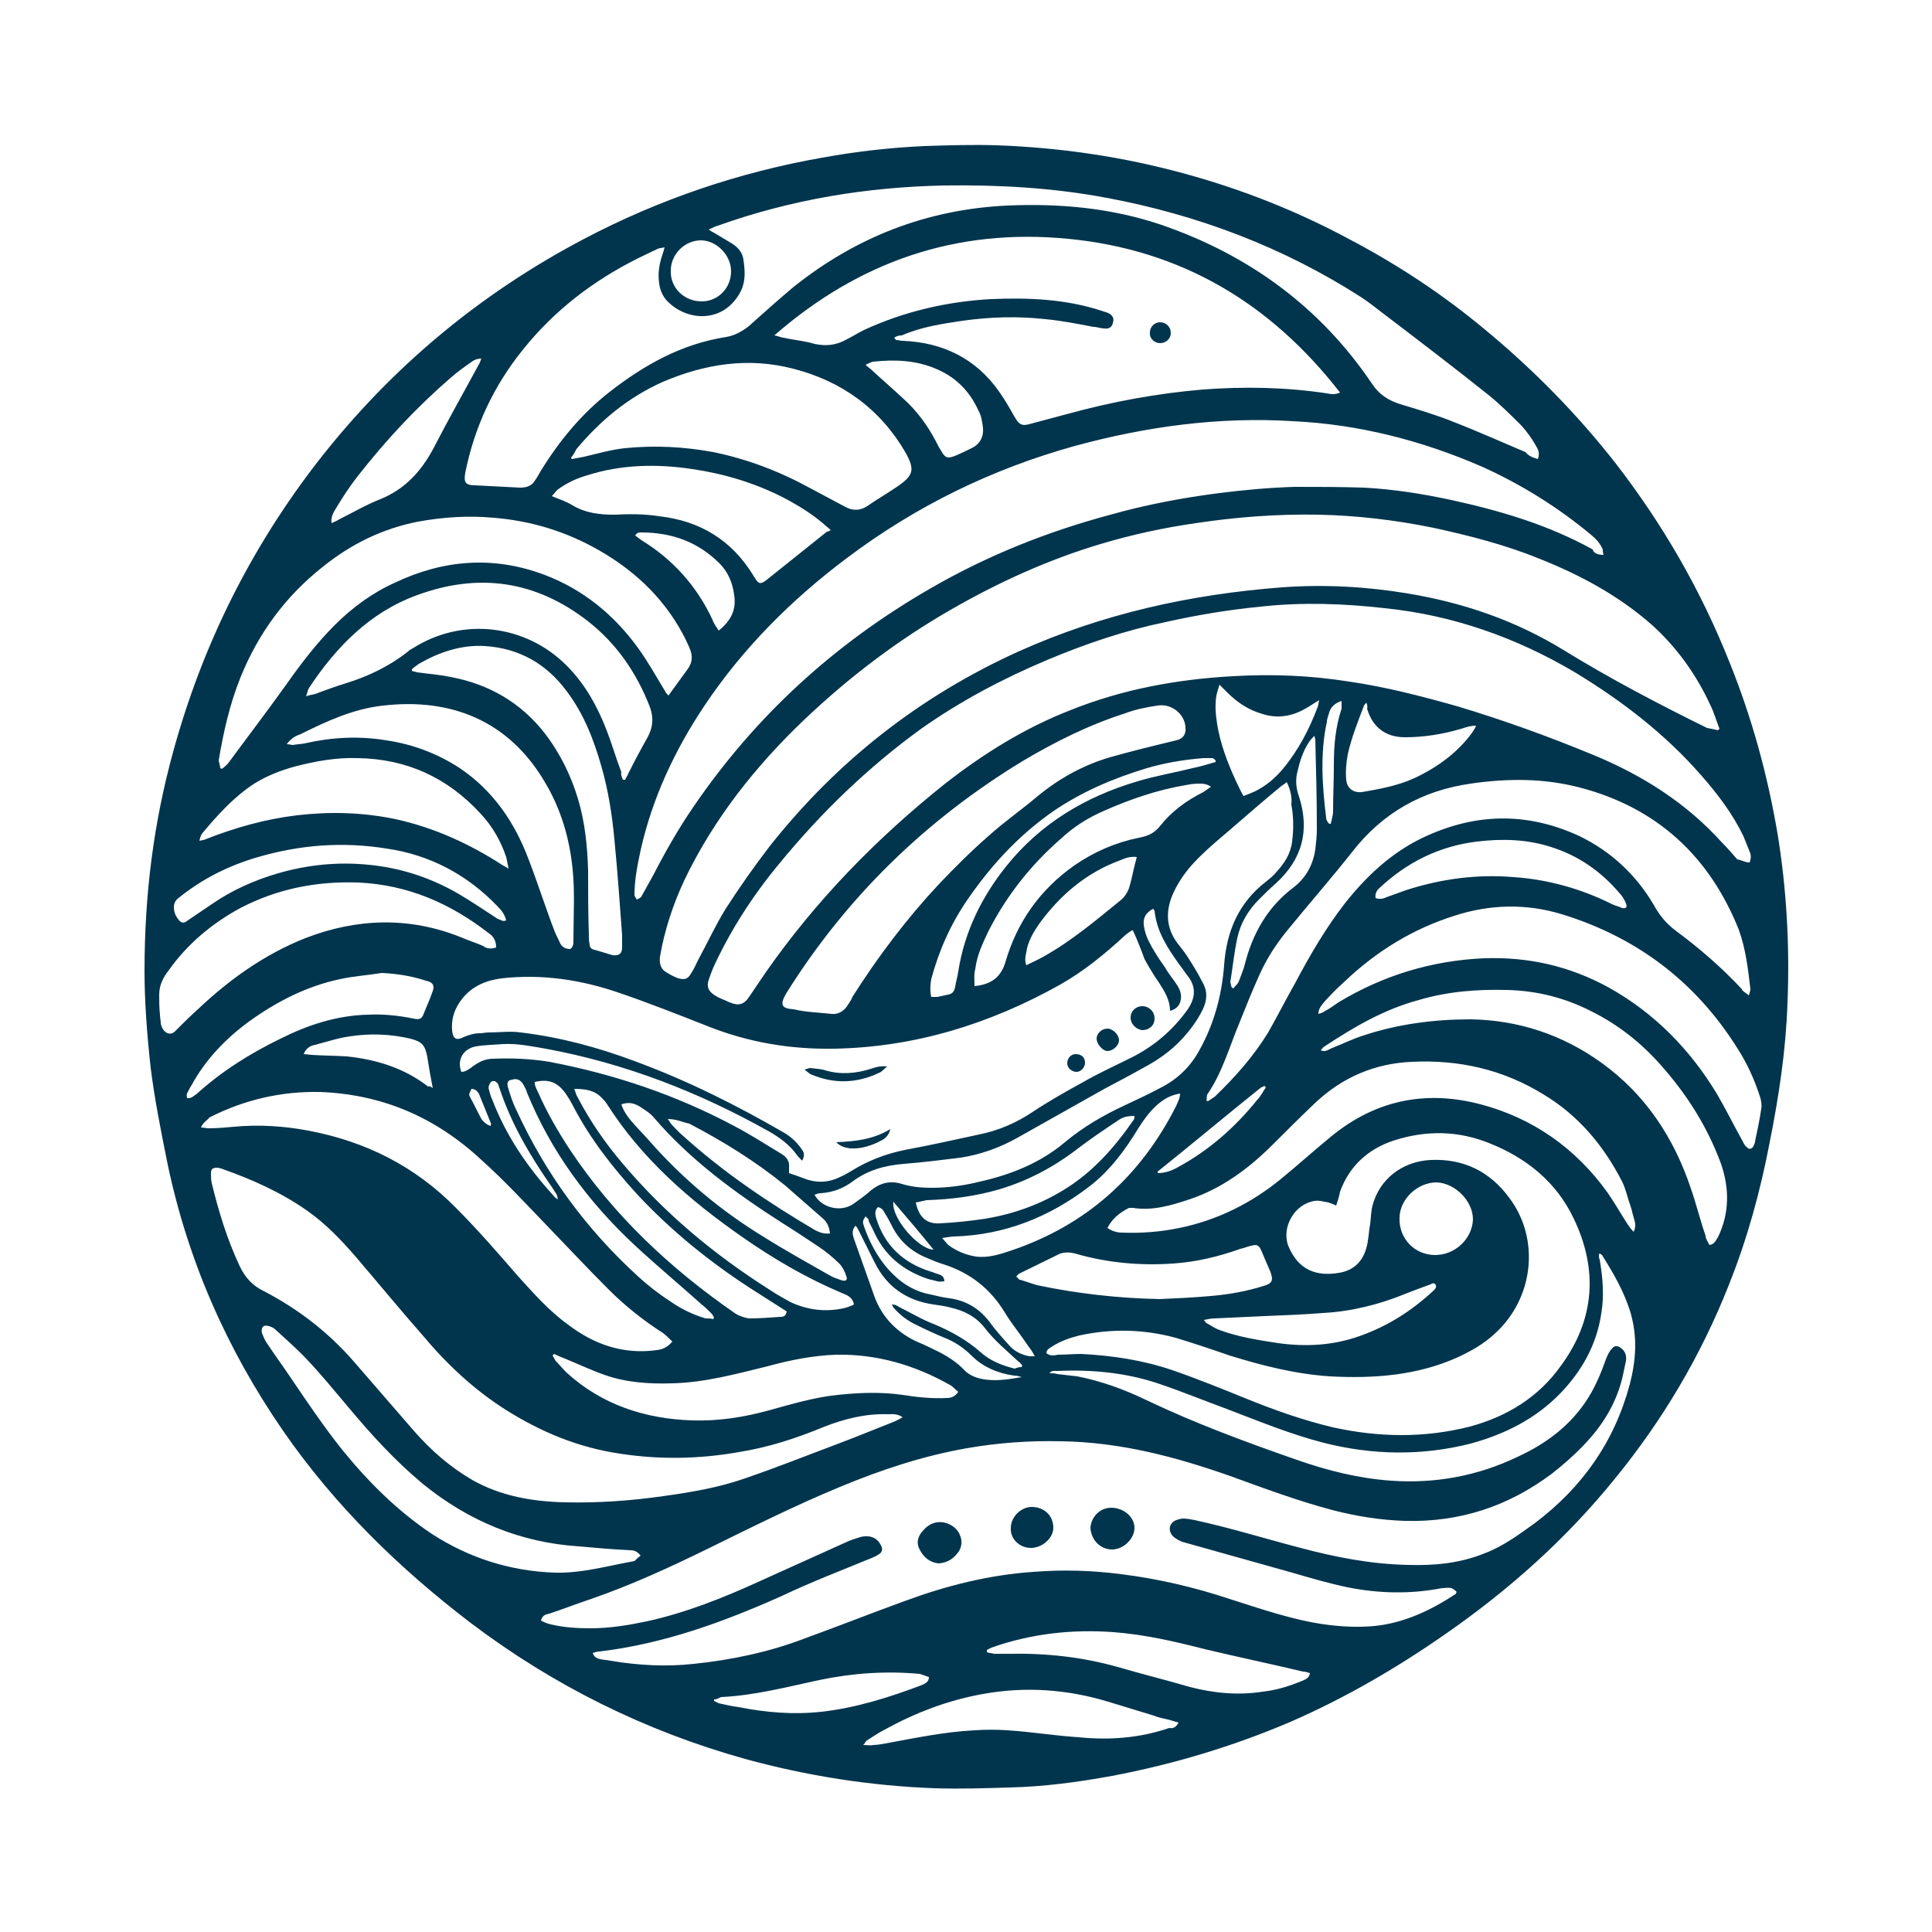 <?xml version="1.0" encoding="UTF-8"?>
<svg data-bbox="18.7 18.759 212.695 212.683" viewBox="0 0 250 250" xmlns="http://www.w3.org/2000/svg" data-type="color">
    <g>
        <path d="M18.7 125.7c0-10.1 1.2-19.3 3.7-28.4q5.7-20.85 18.9-37.8c9.4-12 20.8-21.5 34.3-28.6 9.7-5.1 20-8.6 30.8-10.5q6.6-1.2 13.2-1.5c3.1-.1 6.3-.2 9.4-.1 8.3.3 16.4 1.5 24.4 3.7 7.3 2 14.4 4.8 21.1 8.4 6.3 3.3 12.2 7.2 17.6 11.7 6.3 5.2 12 11 17 17.4 6.1 7.9 11 16.4 14.7 25.7 2.9 7.2 4.9 14.5 6.2 22.1 1.2 7.3 1.6 14.7 1.3 22-.2 6-1.1 12-2.3 18-1.2 6.3-2.9 12.5-5.3 18.5-3.6 9.1-8.5 17.4-14.7 25-6.3 7.8-13.7 14.4-21.9 20.1-6.3 4.4-13 8.3-20.1 11.4-7.5 3.2-15.2 5.5-23.1 7-4.4.8-8.8 1.4-13.3 1.5-3.2.1-6.4.2-9.6.1-8.3-.3-16.6-1.6-24.6-3.8-12.9-3.6-24.8-9.5-35.5-17.6-9.3-7.1-17.6-15.2-24.3-24.9-7.3-10.6-12.4-22.2-15-34.9-.8-4-1.6-8-2.1-12-.5-4.5-.8-8.8-.8-12.5m51.3 84c.4.2.8.4 1.3.5 1.7.4 3.4.5 5.1.5 2.5 0 4.9-.4 7.3-.9 5-1.1 9.8-3 14.4-5.1 3.8-1.7 7.5-3.4 11.3-5.1.6-.3 1.3-.5 1.9-.7 1.1-.3 2.1 0 2.6.9.4.6.3 1.1-.3 1.4-.3.2-.6.3-.8.4-3.9 1.6-7.8 3.1-11.6 4.9-7.6 3.4-15.3 6.2-23.6 7.2-.3 0-.6.1-.9.2.2.6.6.7 1 .8s.9.1 1.3.2c3.6.6 7.2.8 10.8.4 4.8-.5 9.6-1.5 14.1-3.2 4.4-1.6 8.7-3.3 13.1-4.9 5.4-2 10.9-3.4 16.7-3.8q5.7-.45 11.4.3c4.8.6 9.5 1.7 14 3.2 4.1 1.3 8.1 2.7 12.3 3.3 2.2.3 4.4.4 6.5.2 3.8-.4 7.2-2 10.4-4.1.1 0 .1-.2.2-.3-.2-.2-.4-.4-.7-.5-.4-.1-.8 0-1.2 0-4.1.8-8.2.7-12.2-.1-2.4-.5-4.8-1.2-7.2-1.9-4.6-1.3-9.3-2.6-13.9-3.9-.5-.1-1-.4-1.4-.7-.8-.7-.7-1.8.3-2.2.3-.1.6-.2.9-.2.5 0 1 .1 1.5.2 4.6 1 9.1 2.4 13.7 3.6 4.5 1.2 9.1 2.1 13.9 2.2 3.4.1 6.7-.2 9.9-1.5 2.4-.9 4.4-2.4 6.5-3.9 6.1-4.6 10.3-10.5 12.3-18 .8-3.1 1-6.1.1-9.2-.8-2.7-2.2-5.1-3.7-7.5-.1-.1-.2-.1-.3-.2-.1.1-.1.1-.1.2 0 .2 0 .4.1.6.4 2.3.6 4.7.2 7-.6 4-2.5 7.4-5.3 10.3-3.2 3.3-7.2 5.3-11.6 6.5-6.3 1.6-12.7 1.5-19-.1-4.3-1.1-8.4-2.8-12.6-4.4-3-1.1-5.9-2.3-8.9-3.3-4.2-1.4-8.6-1.8-13.1-1.6-.3 0-.6-.1-.9.3.4 0 .7 0 1 .1.9.1 1.7.2 2.6.3 3.1.6 6.1 1.7 9 3.1 6.3 3 12.8 5.4 19.4 7.7 4 1.4 8 2.4 12.2 2.7 5.7.4 11.2-.6 16.4-3.1 3.7-1.7 6.9-4.1 9.1-7.6 1-1.6 1.7-3.3 2.3-5 .2-.5.4-1 .8-1.4.3-.4.7-.4 1.1-.1.6.4.8 1 .7 1.7-.1.5-.2.9-.3 1.4-.6 3.1-2 5.8-4 8.2-1.6 1.9-3.4 3.5-5.3 5-5.6 4.2-11.9 6.3-19 6.1-3.2-.1-6.3-.6-9.4-1.4-4.5-1.2-8.8-2.8-13.2-4.4-7.1-2.5-14.3-4.4-21.9-4.5-4.1-.1-8.2.2-12.2.9-5.7 1-11.1 2.8-16.4 5-5.8 2.4-11.4 5.2-17.1 8-4.9 2.4-9.9 4.7-15.1 6.5-1.8.6-3.6 1.3-5.4 1.9-.5.1-.9.2-1.1.9M222.3 94.5l.2-.2c-.4-1-.7-2.1-1.2-3.1-1.8-3.9-4.3-7.4-7.5-10.3-4.3-3.8-9.3-6.5-14.6-8.6-4.4-1.8-9.1-3-13.7-4-4.9-1-9.9-1.6-14.9-1.7-5.3-.1-10.6.3-15.9 1.1q-6.3.9-12.3 2.7c-6.7 2-13.1 4.9-19.2 8.4-7 4-13.3 8.8-19.1 14.3-6.3 6-11.7 12.8-15.5 20.7-1.5 3.2-2.6 6.5-3.2 10-.1.9.1 1.6.8 2 .5.3 1 .6 1.6.8.8.2 1.2.1 1.6-.6.4-.6.7-1.3 1-1.9 1.2-2.2 2.2-4.4 3.5-6.5q2.7-4.2 5.7-8.1c8.7-11 19.4-19.4 32.2-25.2 10.9-4.9 22.3-7.4 34.1-8.3 5.5-.4 10.9-.1 16.3.8 7.2 1.2 13.9 3.5 20.1 7.3 6 3.7 12.3 7 18.6 10.1.6.1 1 .2 1.4.3m4.1 17.1c.2-.5.2-1 0-1.4-.3-.7-.5-1.3-.8-2-1.4-2.9-3.3-5.4-5.4-7.8-4.7-5.4-10.3-9.7-16.4-13.4-7.6-4.5-15.8-7.4-24.6-8.3-5.3-.6-10.7-.8-16.1-.2-4.1.4-8.3 1.1-12.3 2-5.3 1.1-10.3 2.8-15.3 4.9-5.7 2.4-11.2 5.3-16.3 8.9-6.9 5-13 10.9-18.4 17.5-3.4 4.1-6.3 8.6-8.5 13.4-.2.5-.4 1-.6 1.6-.3.9 0 1.5.8 2 .6.4 1.3.6 1.9.9 1.2.5 1.9.3 2.6-.8.7-1 1.4-2.1 2.1-3.1 6.5-9.3 14.3-17.3 23.2-24.4 5-3.9 10.3-7.2 16.2-9.5 6.7-2.7 13.8-4 21-4.4 5.1-.3 10.1-.1 15.1.7 4.8.7 9.4 1.9 14 3.2 6 1.8 11.8 3.9 17.6 6.3 6.3 2.6 12 6.2 16.6 11.3.7.7 1.3 1.4 2 2.2.6.1 1 .4 1.6.4m-79.8 8.8c-.1 0-.2 0-.3.1-.3.2-.6.4-.9.7-2.5 2.3-5.2 4.5-8.2 6.2-9.1 5.1-18.8 8.1-29.2 8.3-5.7.1-11.1-.8-16.4-2.9-3.8-1.5-7.6-3-11.4-4.3-4.9-1.7-10-2.5-15.3-1.9-2.3.3-4.2 1.2-5.5 3.2-.7 1.1-1 2.2-.9 3.5.1 1.1.5 1.4 1.5.9.7-.3 1.4-.5 2.1-.5.4 0 .7-.1 1.1-.1 1.4 0 2.8-.2 4.2 0 5 .6 9.9 1.9 14.7 3.7 6.8 2.5 13.2 5.7 19.4 9.3 1 .6 1.7 1.3 2.3 2.2.3.4.3.8 0 1.4-.3-.3-.6-.6-.8-.9-.9-1.2-2.1-2.1-3.5-2.9-9.1-5.1-18.6-8.8-28.9-10.7-1.8-.3-3.6-.7-5.5-.6-1.2.1-2.3.1-3.5.3-1.7.3-2.5 1.8-1.9 3.3.5 0 .9-.3 1.2-.5.9-.7 1.8-1.2 2.9-1.2 2.4-.1 4.9 0 7.3.4 8.4 1.6 16.4 4.3 23.9 8.3 2.1 1.1 4.1 2.4 6.1 3.6.7.4 1.1 1 1 1.8v.7c.6.2 1.2.4 1.7.6 1.7.7 3.3.7 4.9-.1.5-.2 1-.5 1.5-.8q3.15-1.95 6.9-2.7c3.2-.6 6.4-1.3 9.6-2 2.5-.5 4.8-1.5 6.9-2.9s4.4-2.7 6.6-3.9c1.9-1.1 3.9-2 5.9-3 3.1-1.5 5.6-3.6 7.6-6.4 1-1.5 1.1-2.9 0-4.3-.4-.5-.7-1-1.1-1.5-1.5-2.1-2.9-4.2-3.2-6.9 0-.1-.1-.2-.2-.3-.9.5-1.3 1.1-1.2 2.1.1.7.3 1.4.6 2 .6 1.2 1.3 2.3 2.1 3.4.5.9 1.2 1.7 1.7 2.5.3.5.5 1.1.4 1.7-.1.8-.6 1.3-1.4 1.5 0-1.4-.7-2.5-1.4-3.6-.7-1-1.3-2-1.9-3.1-.4-1.1-.9-2.4-1.5-3.7m60.9-48.6c-.1-.3-.1-.5-.1-.7-.3-.7-.8-1.3-1.4-1.8-4.3-3.6-9.1-6.6-14.2-8.9-7.8-3.4-16-5.5-24.5-5.9-9.6-.6-19 .7-28.2 3.2-10.8 3-20.6 7.8-29.5 14.5-7.2 5.4-13.5 11.7-18.5 19.2-3.8 5.7-6.7 11.9-8.2 18.6-.4 1.9-.8 3.8-.8 5.8 0 .2.2.4.3.6.2-.1.5-.2.6-.4l1.5-2.7c1.6-3.1 3.3-6.1 5.3-9 8-11.7 18.2-21 30.5-28.1 7.4-4.3 15.2-7.4 23.4-9.6 4.6-1.3 9.4-2.2 14.1-2.8 3.2-.4 6.4-.7 9.7-.8 3 0 6 0 9 .1 3.8.2 7.6.8 11.3 1.6 6.4 1.4 12.5 3.2 18.3 6.4.1.5.7.7 1.4.7M199 59.4c.3-.8 0-1.3-.3-1.8-.5-.9-1.1-1.7-1.8-2.5-1.4-1.4-2.8-2.8-4.3-4-4.5-3.6-9.1-7.1-13.7-10.6-.9-.7-1.8-1.4-2.7-2-10.1-6.5-21.2-10.7-33-12.9-6.9-1.3-13.9-1.7-21-1.6-10 .2-19.8 1.8-29.3 5.2-.4.1-.7.3-1.2.5.4.3.7.4 1 .6.7.4 1.3.8 2 1.2.8.5 1.4 1.2 1.5 2.1.2 1.4.3 2.7-.3 4-2.2 4.4-7.2 4-9.7 1.2q-.75-.9-.9-2.1c-.2-1.3 0-2.5.4-3.7.1-.3.2-.6.3-1-.4.1-.7.1-.9.2-.8.4-1.7.8-2.5 1.2-5.8 2.9-10.8 6.7-14.9 11.8-3.8 4.7-6.3 10-7.5 16-.2 1.2 0 1.6 1.3 1.6 1.9.1 3.9.2 5.8.3.8 0 1.5-.2 1.9-.9.3-.4.5-.8.8-1.3 2.4-3.9 5.3-7.4 8.9-10.2 4.5-3.5 9.3-6.2 15.1-7.1 1.1-.2 2-.7 2.9-1.4 1.9-1.7 3.8-3.4 5.7-5 8.1-6.5 17.3-10.1 27.7-10.6 6.8-.3 13.5.3 20 2.5 11.3 3.9 20.5 10.6 27.2 20.5.9 1.4 2.1 2.2 3.7 2.7 2.3.7 4.7 1.4 6.9 2.3 3.1 1.2 6.2 2.6 9.3 3.9.4.5.9.7 1.6.9m-83.3-15.7c.2.2.2.3.3.3.3 0 .5.1.8.1 5.2.2 9.5 2.3 12.5 6.6.7 1 1.3 2 1.9 3.1.7 1.2 1 1.4 2.3 1l4.5-1.2c5.8-1.6 11.7-2.7 17.7-3.2 5.3-.4 10.7-.3 16 .5.5.1 1 .2 1.7-.1-9-11.6-20.6-18.5-35.2-19.9-14.4-1.4-27 2.9-38 12.5.6.1.9.3 1.2.3 1.3.3 2.7.4 4 .8 1.4.3 2.7.2 4-.5.8-.4 1.6-.9 2.4-1.3 5.2-2.4 10.8-3.7 16.5-4 4.8-.2 9.6 0 14.2 1.5l.9.3c.6.3.8.7.6 1.3-.1.5-.5.8-1.1.7-.5 0-.9-.2-1.4-.2-2.1-.4-4.1-.8-6.2-1-3.6-.4-7.1-.3-10.7.2-2.7.4-5.4.8-7.9 1.9-.4 0-.7.1-1 .3M172.9 156c-.4-.2-.7-.3-1-.4-.6-.1-1.2-.3-1.8-.2-2.6.4-4.3 3.4-3.4 5.8 1.3 3.2 3.7 4 6.6 3.5 1.8-.3 3-1.4 3.5-3.2.3-1 .3-2.1.5-3.1.1-.8.1-1.6.3-2.4.9-3.4 3.8-5.7 7.5-5.9 4.3-.2 7.7 1.5 10.2 4.9 4 5.3 3.2 13-1.9 17.6-1.4 1.3-3 2.2-4.7 3-5.3 2.4-10.9 2.8-16.6 2.5-4.5-.3-8.8-1.4-13-2.7-2.3-.8-4.7-1.6-7-2.3-4.1-1.1-8.2-1.2-12.4-.3-1.2.3-2.4.7-3.5 1.4-.3.2-.8.4-.8.9.5.4 1 .3 1.5.2 1 0 2-.1 3-.1 4 .2 8 .8 11.8 2.1 3.2 1.1 6.4 2.4 9.6 3.7 3.7 1.5 7.4 2.8 11.2 3.7 5.9 1.3 11.8 1.4 17.7-.1 4.8-1.3 8.9-3.8 11.8-7.9 4.4-6 4.8-12.5 1.6-19.1-2.2-4.6-6-7.7-10.7-9.6-4.1-1.7-8.3-1.8-12.6-.4-3.3 1.1-5.7 3.3-6.9 6.6-.1.6-.3 1.2-.5 1.8m-56.1 27.4c-.7-.5-1.3-.4-1.9-.4-2.9-.1-5.6.6-8.2 1.6-3.6 1.5-7.3 2.7-11.1 3.3-5.1.9-10.2 1-15.4.2-5.4-.8-10.2-2.8-14.8-5.7-4.1-2.6-7.6-5.9-10.7-9.6-2.9-3.3-5.7-6.7-8.6-10.1-1.9-2.2-3.9-4.3-6.3-6-3.4-2.4-7.2-4.1-11.2-5.5-.1 0-.3-.1-.5-.1-.5 0-.8.1-.8.7 0 .4 0 .9.1 1.3.9 3.7 2 7.3 3.6 10.7.7 1.5 1.7 2.6 3.2 3.3 4.4 2.3 8.3 5.3 11.6 9.1l7.8 9c2.2 2.5 4.6 4.6 7.5 6.3 3.7 2.1 7.8 2.8 12 2.9 4.3.1 8.5-.2 12.7-.8 3.6-.5 7.2-1.1 10.6-2.3 4.1-1.4 8.1-3 12.1-4.5 2.4-.9 4.8-1.9 7.1-2.8.5-.2.8-.4 1.2-.6m109.5-54.6c.1-.4.2-.6.2-.8-.3-2.6-.6-5.2-1.5-7.7-3.8-9.5-10.6-15.8-20.6-18.4-4.6-1.2-9.3-1.2-14.1-.5-6.3.9-11.4 3.8-15.3 8.8-2.6 3.3-5.4 6.5-8.1 9.8-1.6 1.9-3 4-4 6.3-.9 2-1.7 4-2.5 6-1.3 3.1-2.2 6.4-4.1 9.2-.2.2-.1.6-.2.9.1 0 .1.1.2.1l.9-.6c2.6-2.5 5-5.2 6.9-8.3 1.2-2.1 2.3-4.3 3.5-6.4 1.9-3.6 4-7.2 6.5-10.4 2.7-3.4 5.9-6.4 9.8-8.3 6.8-3.3 13.6-3.5 20.5-.3 4.1 2 7.3 5 9.6 8.9.7 1.3 1.6 2.4 2.8 3.3 3.1 2.3 6 4.8 8.6 7.6 0 .2.4.4.9.8M28.5 99.4c.1 0 .2.1.2.1.3-.2.6-.5.8-.7 2.5-3.4 5.1-6.8 7.6-10.3 1.9-2.7 3.9-5.3 6.2-7.6s4.9-4.2 7.8-5.5c6.3-3 12.8-3.5 19.4-1 5 1.9 9 5.2 12.1 9.5 1.3 1.8 2.4 3.8 3.5 5.6.1.2.2.3.4.5l2.4-3.3c.7-.9.8-1.8.3-2.9-.1-.3-.3-.6-.4-.9-2.5-5.1-6.4-8.9-11.3-11.7-4.2-2.4-8.7-3.8-13.6-4.2-3.3-.3-6.5-.1-9.8.5-4.6.9-8.7 2.9-12.4 5.9-4.8 3.8-8.3 8.6-10.6 14.3-1.4 3.5-2.2 7.1-2.8 10.7.1.5.2.8.2 1m45.4-40.2c0 .1.1.2.1.2.5-.1 1.1-.2 1.6-.3 1.7-.4 3.4-.9 5.2-1.1 3.9-.4 7.7-.2 11.5.5 4.4.9 8.6 2.5 12.6 4.7l4.5 2.4c.9.5 1.9.5 2.8-.1 1.3-.9 2.7-1.7 4-2.6 2-1.4 2.2-2.1 1-4.3-3.3-5.7-8.3-9.3-14.6-10.9-5.8-1.5-11.4-.6-16.8 1.7-4.5 2-8.1 5-11.2 8.7-.3.5-.4.8-.7 1.1M26 145.9c.4 0 .7.1 1 .1 1.1 0 2.2-.1 3.3-.2 3.2-.3 6.4-.1 9.6.5 7.4 1.4 13.8 4.6 19.1 10 2.8 2.8 5.4 5.8 8 8.8 2 2.2 4 4.5 6.5 6.3 3.4 2.6 7.2 3.9 11.5 3.3.8-.1 1.4-.4 2-1.1-.4-.4-.8-.8-1.2-1.1-2.5-1.6-4.9-3.5-7-5.6-2.9-2.9-5.7-5.9-8.5-8.8-2.6-2.7-5.2-5.5-8-8-5.9-5.5-12.8-8.5-20.9-8.8-5-.1-9.8 1-14.3 3.3-.3.4-.8.6-1.1 1.3m140.5-44.7c-.3.3-.6.4-.8.6-2.3 1.9-4.5 3.8-6.8 5.8-1.3 1.1-2.6 2.2-3.8 3.4-1.3 1.3-2.4 2.7-3.2 4.4-1.1 2.3-1.1 4.6.5 6.7.4.5.8 1 1.2 1.6.7 1.1 1.4 2.2 2 3.4.7 1.2.6 2.4 0 3.6-.7 1.4-1.6 2.6-2.7 3.8-1.4 1.5-3.1 2.7-5 3.7-1.6.9-3.3 1.8-5 2.7-3.7 2.1-7.5 4.2-11.2 6.3-2.3 1.3-4.8 2.2-7.4 2.6-2.4.3-4.8.6-7.3.8s-4.7.8-6.7 2.3c-1.2.9-2.6 1.4-4.1 1.5-.3 0-.5.1-.8.2.9 1.7 3.4 2.3 5 1.2.7-.5 1.4-1 2-1.5 1.3-1.2 2.7-1.6 4.3-1.1 1.3.4 2.6.5 3.9.5 2.1 0 4.2-.3 6.2-.8 4-.9 7.8-2.4 11-5.1 2.4-2 5-3.5 7.8-4.8 1.5-.7 3-1.4 4.5-2.2 2.2-1.1 3.9-2.7 5.1-4.9 1.9-3.4 2.9-7.1 3.2-11 .3-4.4 1.9-8.1 5.4-10.8.5-.4 1-.8 1.4-1.3 1-1.1 1.8-2.3 2-3.9s.2-3.2-.1-4.8c.1-.9-.1-1.9-.6-2.9m4.1 30c.4-.1.6-.2.9-.4.6-.3 1.1-.7 1.7-1.1 5.8-3.5 12.1-5.4 18.8-5.7 5.8-.2 11.1 1 16.2 3.8 5.9 3.3 10.5 8 14 13.8 1.1 1.9 2.1 3.9 3.2 5.9.2.3.3.7.6.9.3.4.7.3.9-.1.1-.2.2-.4.2-.6.3-1.4.6-2.8.8-4.2.1-.5 0-1-.1-1.4-.6-1.9-1.4-3.8-2.4-5.5-5.4-9.1-13.2-15.2-23.3-18.3-4.6-1.4-9.3-1.3-13.9.2-5.4 1.7-10.1 4.6-14.2 8.5-.9.8-1.8 1.7-2.6 2.6-.4.5-.8.9-.8 1.6m-63 0c.9.1 1.7-.4 2.2-1.3.2-.3.4-.6.5-.9 3.3-5.2 7-10.1 11.2-14.6 2.1-2.2 4.2-4.3 6.5-6.3 2-1.8 4.3-3.4 6.3-5.1 2.8-2.3 5.9-4 9.3-5 2.8-.8 5.7-1.5 8.6-2.2.9-.2 1.3-.8 1.2-1.7-.1-1.7-1.8-3.1-3.6-2.8-1.4.2-2.9.5-4.2 1-4.7 1.5-9.1 3.7-13.3 6.2-12.5 7.6-22.8 17.6-30.6 30.1-.8 1.4-.6 1.9 1 2 1.7.4 3.2.4 4.9.6m-27-30.3h.3c.1-.3.3-.5.4-.8.8-1.6 1.6-3.1 2.5-4.7.7-1.3.8-2.5.3-3.9-1.7-4.4-4.3-8.2-8-11.1-6.8-5.3-14.2-6.3-22.1-3.4-6.1 2.2-10.5 6.7-14 12-.2.3-.2.6-.4 1.1.5-.2.9-.2 1.2-.3 1.3-.5 2.7-1 4-1.4 2.9-.9 5.6-2.2 8-4.1.2-.2.4-.3.6-.4 6.4-4.1 14.6-3.1 19.9 2.2 2.4 2.4 4 5.3 5.2 8.4.7 1.8 1.2 3.6 1.9 5.4-.1.4.1.7.2 1m130.8 58.5c.3-.7.2-1.1.1-1.5-.2-.6-.3-1.2-.5-1.8-.4-1.1-.6-2.2-1.1-3.2-2.4-4.7-5.7-8.6-10.2-11.3-5.2-3.2-10.9-4.5-17-4.2-4.8.2-9 2-12.5 5.3-1.9 1.8-3.7 3.6-5.5 5.4-3.1 3.1-6.6 5.7-10.8 7.1-2.4.8-4.8 1.5-7.3 1.1h-.5c-1.2.6-2.2 1.4-2.8 2.6.6.4 1.2.6 1.9.6 2.5.1 5-.1 7.4-.6 4.9-1 9.3-3.2 13.1-6.3 2.2-1.8 4.3-3.7 6.5-5.5 5.7-4.7 12.2-6.1 19.4-4.2 6.8 1.8 12.3 5.7 16.4 11.4.9 1.3 1.7 2.7 2.6 4.1.2.3.4.6.8 1M64.2 122.6q0-1.2-.9-1.8c-5-3.9-10.5-6.3-16.9-6.6-5.4-.2-10.5.8-15.3 3.3-3.7 2-6.9 4.7-9.3 8.1-.7.9-1.2 1.9-1.2 3.1 0 .9 0 1.7.1 2.6 0 .4.1.7.1 1.1.1.6.4 1.1.9 1.3.6.2.9-.2 1.3-.6.8-.8 1.6-1.6 2.5-2.4 4.1-3.9 8.7-7.2 14-9.3 6.7-2.6 13.5-2.8 20.2-.1.9.4 1.9.7 2.8 1.1.5.4 1.1.4 1.7.2m157 38.5c.7-.1.8-.6 1.1-1 1.5-3.1 1.5-6.3.4-9.5-1.8-4.9-4.5-9.1-7.9-12.9-2.5-2.8-5.4-5.1-8.8-6.8-3.5-1.8-7.1-2.7-11-2.8s-7.7.2-11.4 1.3c-4.5 1.2-8.4 3.5-12.2 6-.2.1-.3.3-.5.5.6.3 1-.1 1.5-.3 1.3-.5 2.7-1.2 4-1.6 4.5-1.5 9.2-2.1 13.9-2.1 6.2.1 11.9 2 16.9 5.6 5.7 4.1 9.4 9.7 11.6 16.3.7 2 1.2 4.1 1.9 6.1 0 .4.3.8.5 1.2M37.1 96.3c.4 0 .6.1.8.1.5-.1 1-.1 1.5-.2 3.5-.8 7-1 10.6-.4 3.4.5 6.6 1.7 9.5 3.6 4.3 2.9 7.1 7 8.9 11.8 1.2 3.1 2.2 6.3 3.4 9.4.2.5.5 1 .7 1.5.3.5.7.7 1.3.7.4-.3.4-.7.4-1.1 0-3.1.2-6.2-.1-9.2-.4-4-1.5-7.8-3.6-11.3-4.7-8-12.2-10.9-20.9-9.9-3.8.4-7.3 2-10.7 3.7-.6.2-1.2.5-1.8 1.3m70.4-27.7c-.3-.3-.6-.5-.8-.7-1.6-1.4-3.4-2.5-5.3-3.5-3.7-1.9-7.7-3.1-11.8-3.7-4.6-.7-9.2-.6-13.6.8-1.4.4-2.7 1-3.9 1.9-.2.2-.4.5-.7.8 1 .4 1.9.7 2.7 1.2 1.7 1 3.5 1.2 5.4 1.2 1.9-.1 3.9-.1 5.8.2 5.3.6 9.4 3.1 12.2 7.7.7 1.2.9 1.2 2 .3l7.5-6c.2 0 .3-.1.5-.2m-41.7 43.8q-.15-.9-.3-1.5c-.7-2.1-1.8-4-3.3-5.6q-6.45-7.05-15.9-7.2c-2.8-.1-5.5.4-8.2 1.1-1.8.5-3.6 1.2-5.2 2.2-2.6 1.7-4.7 4-6.7 6.4-.2.2-.3.6-.4 1 .4-.1.6-.1.8-.2 3.8-1.5 7.7-2.6 11.8-3.1 4.3-.5 8.5-.4 12.8.5 5 1.1 9.6 3.2 13.9 6 .2.1.4.2.7.4M53.3 86.6v.2c.2.1.4.1.7.2 1.4.2 2.9.3 4.3.6 4.9.9 9.1 3.3 12.2 7.3 2 2.6 3.4 5.5 4.3 8.5s1.2 6.1 1.3 9.2c0 2.8 0 5.6.1 8.4 0 .4 0 .8.1 1.2 0 .4.2.6.6.7.8.2 1.6.5 2.4.7.8.1 1.2-.2 1.2-1V121c-.3-4.1-.6-8.3-1-12.4-.3-3.2-.8-6.4-1.7-9.5-1-3.5-2.3-6.8-4.5-9.7-2.6-3.5-6.1-5.5-10.5-5.8-3.1-.2-6 .8-8.6 2.3-.4.3-.7.5-.9.7m18.4 88.6-.2.2c.1.2.3.5.4.7.5.5.9 1 1.4 1.5 4.6 4.2 10.2 6 16.3 6.2 3.4.1 6.6-.4 9.9-1.3 2.9-.8 5.9-1.7 8.9-2 2.8-.3 5.6-.4 8.4 0 1.9.3 3.8.5 5.7.4.6 0 1.1-.2 1.5-.8-.4-.3-.7-.7-1.1-.9-4.6-2.6-9.5-4-14.7-3.9-3 .1-6 .7-8.9 1.5-4.1 1-8.1 2.1-12.3 2.2-3 .1-6-.1-8.8-1.1-1.7-.6-3.4-1.4-5.1-2.1-.5-.2-1-.4-1.4-.6m11.2 26.1c-.4-.5-.8-.7-1.3-.7-2.2-.1-4.5-.3-6.7-.5-7.6-.5-14.3-3.3-20.2-8.1-3.6-3-6.7-6.4-9.7-10-1.7-2-3.4-4.1-5.2-6-1.3-1.4-2.7-2.6-4.1-3.9-.2-.2-.5-.4-.9-.5-.3-.1-.6-.1-.8.1-.1.1-.2.5-.1.8.2.5.4 1 .7 1.4 1 1.5 2.1 3 3.1 4.5 2.1 3.1 4.2 6.2 6.5 9.1 3.4 4.2 7.2 8 11.7 11 4.8 3.1 10.1 4.8 15.9 5 3.5.1 6.9-.9 10.3-1.5.3-.3.5-.5.8-.7m69.6 21.6c-.4-.1-.7-.2-1-.3-.7-.2-1.5-.3-2.2-.6-2-.6-3.9-1.2-5.9-1.8-5.3-1.6-10.7-2-16.2-1-4.5.8-8.7 2.4-12.7 4.6-.8.4-1.5.9-2.3 1.4-.2.1-.2.3-.5.6.6 0 1 .1 1.3 0 .5 0 1-.1 1.6-.2 3.8-.7 7.6-1.5 11.5-1.7 1.4-.1 2.9-.1 4.3 0 3.1.2 6.1.7 9.2.9 4 .4 7.9.1 11.7-1.2.5.1.9-.1 1.2-.7m-24.8-9.4v.3c.3.1.6.1.9.2h1.9c4.8-.1 9.5.4 14.1 1.7 3.1.9 6.3 1.7 9.4 2.6 3.1.8 6.2 1.1 9.4.6 1.8-.2 3.4-.7 5.1-1.4.4-.2.9-.3 1-1-.3-.1-.6-.2-.9-.2-4.2-1-8.5-1.9-12.7-2.9-3.9-1-7.8-1.9-11.8-2.2-5.4-.4-10.7.2-15.8 2zm-1.6-85.9c2.1-.2 3.4-1.1 4-3.1 1.5-5.2 4.5-9.4 8.9-12.5q3.9-2.7 8.4-3.6c1.1-.2 2-.6 2.7-1.5 1.5-1.9 3.4-3.3 5.6-4.4.3-.2.6-.4 1-.7-.6-.4-1.1-.4-1.6-.4-.6 0-1.2.1-1.7.2-3.6.6-7.1 1.8-10.5 3.3-2.1.9-4 2.1-5.7 3.7-3.9 3.4-7.1 7.5-9.4 12.1-.7 1.5-1.4 3-1.6 4.7-.2.7-.1 1.4-.1 2.2m24 40.5c2.2-.1 4.4-.2 6.6-.4 2.3-.2 4.6-.6 6.8-1.3 1.1-.3 1.3-.7.9-1.8-.4-.9-.8-1.9-1.2-2.8-.3-.7-.6-.8-1.3-.6-.5.1-.9.3-1.4.4-2.8 1-5.7 1.7-8.7 1.9-4.3.3-8.6-.1-12.7-1.3-.8-.2-1.6-.2-2.3.2-1.6.8-3.3 1.6-4.9 2.4-.2.1-.3.3-.4.4.2.1.3.4.5.4.7.2 1.5.5 2.2.7 5.2 1.1 10.6 1.7 15.9 1.8m-39.6.7c-.2-1-.9-1.2-1.6-1.5-4.5-1.9-8.8-4.4-12.8-7.2-6.9-4.8-13.1-10.2-17.6-17.3-.2-.3-.4-.5-.6-.7-.9-1-2.1-1.2-3.6-1.2.2.4.2.7.4 1 1.6 3.1 3.6 6 5.9 8.7 5.5 6.5 11.9 11.8 19 16.3.9.6 1.8 1.1 2.7 1.6 2.2 1 4.4 1.3 6.8.8.5-.1 1-.3 1.4-.5M69.2 140v.3c.1.4.3.8.5 1.2 1.1 2.5 2.5 4.9 4 7.2 5.7 8.6 13.1 15.5 21.5 21.3.5.3 1.1.5 1.7.6 1.4 0 2.7-.1 4.1-.2.5 0 .7-.2.8-.7-1.6-1-3.1-2-4.7-3-5.4-3.5-10.3-7.5-14.6-12.1-3.2-3.5-6.1-7.2-8.3-11.4-.3-.6-.6-1.1-1-1.7-1.1-1.5-2.2-1.9-4-1.5m-19.8-14.1c-1.8.3-3.6.4-5.4.8-4.3.9-8.2 2.9-11.8 5.5-3 2.2-5.6 4.9-7.4 8.2-.2.3-.4.7-.6 1.1-.1.2 0 .4 0 .6.2 0 .4 0 .6-.1s.4-.3.6-.4c3.3-3 7-5.3 10.9-7.2 3.6-1.8 7.3-3 11.3-3.1 2-.1 3.9.1 5.9.5.9.2 1.1 0 1.4-.8s.7-1.6 1-2.5c.4-.9.2-1.4-.8-1.6-1.8-.6-3.7-.9-5.7-1m128.6-9.7c.5.2 1 .1 1.4-.1.8-.3 1.7-.6 2.5-.9 4.6-1.5 9.3-2.1 14-1.7 4.4.3 8.7 1.5 12.7 3.5.4.2.9.3 1.3.5.5.1.7-.1.5-.6s-.5-1-.9-1.4c-2.4-2.8-5.3-4.8-8.8-5.9-3.1-1-6.3-1.1-9.6-.7-4.9.6-9.1 2.7-12.7 6.1-.2.2-.5.6-.4 1.2m-112.5 2.9c-.2-.8-.6-1.3-1.1-1.8-3.9-4.1-8.8-6.7-14.4-7.5-5.6-.9-11.1-.5-16.6 1.1-3.8 1.1-7.2 2.8-10.3 5.3q-.6.45-.6 1.2c0 .6.2 1.1.6 1.6s.7.5 1.2.1c1-.7 2.1-1.4 3.1-2.1 2.6-1.8 5.5-3.1 8.6-4 3.8-1.1 7.7-1.5 11.7-1.1 4.2.4 8.1 1.7 11.7 3.8 1.7 1 3.3 2.1 5 3.2.4.1.6.4 1.1.2M42.9 67.7c.4-.2.7-.3 1-.5 1.8-.9 3.5-1.9 5.3-2.6 3.2-1.3 5.3-3.6 6.9-6.6 1.9-3.7 4-7.4 6-11.1.1-.2.1-.4.2-.5-.4 0-.8.1-1.1.3-1 .7-2 1.4-2.9 2.2-4.4 3.8-8.4 8.1-12 12.7-1.1 1.4-2 2.8-2.9 4.3-.3.5-.6 1-.5 1.8m114.9 20.9c-.2.6-.3 1-.4 1.4-.2 1.2-.1 2.5.1 3.7.4 2.5 1.3 4.9 2.4 7.3.3.6.6 1.3 1 2 .6-.2 1-.4 1.5-.6 1.4-.7 2.6-1.7 3.6-2.9 2-2.4 3.4-5.1 4.5-8 .1-.2.1-.5.2-.9-.7.4-1.2.8-1.8 1.1-1.7 1-3.6 1.3-5.5.7-1.8-.5-3.3-1.5-4.6-2.8zm-35.9 71.6c.4.4.6.7.8.9q1.65 1.2 3.6 1.5c1.6.2 3.1-.3 4.6-.8 9.7-3.3 16.7-9.6 21.3-18.7.2-.5.5-1 .5-1.6-1.2.2-2.1.7-3 1.5-1 .9-1.7 1.9-2.4 3-1.7 2.8-3.7 5.5-6.3 7.5-5.2 4-11 6.3-17.5 6.5-.4 0-.9.1-1.6.2m-9.9-113c.3.3.5.4.6.5 1.4 1.3 2.8 2.5 4.2 3.8 1.8 1.6 3.2 3.5 4.3 5.6.2.4.4.8.6 1.1.6 1.1.9 1.2 2.1.7.7-.3 1.3-.6 1.9-.9 1.1-.5 1.6-1.5 1.5-2.6-.1-.8-.2-1.6-.6-2.3-1.1-2.4-2.8-4.2-5.3-5.3-2.7-1.2-5.5-1.3-8.3-1-.2 0-.5.2-1 .4m-31.6 95.7c.3.9.8 1.6 1.4 2.3.7.8 1.5 1.6 2.2 2.4 4.3 4.9 9.3 9.1 14.9 12.5 2.7 1.7 5.6 3.3 8.4 4.9.5.3 1.1.5 1.7.7.5.1.7-.1.5-.6-.2-.6-.5-1.2-.9-1.6-.8-.8-1.8-1.6-2.7-2.2-1.5-1-3-2-4.6-3-6.1-3.9-12-8.2-16.7-13.7-.5-.6-1.2-1-1.8-1.4-.8-.5-1.5-.6-2.4-.3m96.4-52c-.1.2-.2.2-.3.4-.8 2.1-1.6 4.1-2.1 6.3-.2 1.1-.3 2.2-.2 3.3s.9 1.7 2 1.6c2.3-.4 4.6-.8 6.8-1.8 3-1.4 5.6-3.3 7.5-5.9.2-.3.4-.6.5-.9-.7 0-1.3.2-1.9.4-2.4.7-4.8 1.1-7.3 1.1s-4.2-1.3-4.9-3.7c.1-.3 0-.5-.1-.8m-44.6 86c0-.1 0-.1.1-.2-.2-.2-.3-.4-.5-.5-1.5-1.4-3.1-2.7-4.4-4.4-1.1-1.4-2.6-2.2-4.4-2.6-.7-.2-1.5-.3-2.2-.4-3.4-.5-6-2.2-7.6-5.4l-2.1-4.2c-.1-.2-.2-.4-.4-.6-.5.6-.4 1.1-.2 1.7.9 2.5 1.8 5.1 2.7 7.6 1 2.6 2.8 4.4 5.2 5.6.7.3 1.4.6 2 .9 1.5.7 3 1.5 4.2 2.7.6.7 1.4 1.1 2.3 1.3 1.8.4 3.5.1 5.3-.2-.3-.1-.6-.2-1-.2-2.1-.3-4-1.1-5.5-2.6-1-1-2.2-1.8-3.5-2.3-1.2-.5-2.3-1-3.5-1.6-1.1-.5-2.1-1.2-3-2.2-.1-.1-.2-.3-.3-.5.4 0 .6.1.9.3 1.6.8 3.1 1.7 4.7 2.3 2.1.9 4.1 2 5.8 3.5 1.3 1.2 2.9 1.8 4.5 2.2.5-.2.7-.2.9-.2m-13.7-21.3c.4 1.9 1.4 2.8 3.1 2.7 2-.1 3.9-.3 5.9-.6 3.6-.6 7-1.8 10.1-3.7 3.8-2.3 6.6-5.5 9.1-9.1.1-.1.1-.3.1-.5-.8 0-1.4.1-2 .5-1.8 1.2-3.6 2.4-5.3 3.7-3.1 2.4-6.5 4.2-10.2 5.3-3.1.9-6.2 1.3-9.4 1.4-.4.1-.9.2-1.4.3m-26.2 15.1c0-.1.1-.2.1-.2-.1-.2-.2-.4-.4-.6-.4-.4-.8-.8-1.2-1.1-2.9-2.6-5.9-5.1-8.7-7.7-6-5.6-10.8-12.1-13.9-19.7-.1-.4-.3-.7-.5-1.1-.3-.5-.8-.8-1.4-.6-.6.1-.7.3-.6.9.3 1 .6 2 1.1 3 3.8 8.3 9.1 15.5 15.8 21.6 1.2 1.1 2.6 2.2 4 3.1 1.4 1 3 1.8 4.7 2.3.4 0 .7 0 1 .1m63.5.1c.1.2.2.3.3.4.6.3 1.1.7 1.7.9 2.4.9 5 1.3 7.6 1.7 3.6.5 7.1.3 10.5-.9 3.7-1.3 6.8-3.3 9.6-5.9.2-.2.4-.4.3-.7-.2-.4-.5-.2-.7-.1-1.1.4-2.2.8-3.2 1.2-3.4 1.4-7 2.3-10.7 2.5-2.5.2-5 .3-7.6.4-2.1.1-4.2.2-6.4.3-.5 0-.9.1-1.4.2M112 157.4c-.4.6-.4.7-.2 1.3.7 2 1.7 3.9 3.1 5.5 1.5 1.7 3.3 2.9 5.5 3.3.8.2 1.7.4 2.5.5q3.15.45 5.1 3c.8 1.1 1.7 2.1 2.6 3.1.7.8 1.6 1.2 2.6 1.4h.7c-.3-.6-.6-1-.9-1.4-1-1.5-2.1-2.8-3-4.3-1.9-3.1-4.5-5.1-7.9-6.2-.7-.2-1.4-.5-2.1-.8-2-.8-3.5-2.1-4.5-4-.3-.6-.6-1.2-1-1.8-.2-.4-.4-.7-.9-.8-.4.4-.4.9-.2 1.5 1.1 3.5 3.5 5.7 6.9 6.8.4.1.8.3 1.2.4.3.1.7.3.7.9-.3 0-.6.1-.9 0l-1.2-.3c-3.3-1.1-5.7-3.1-7.1-6.3l-.6-1.2c.1-.2-.2-.4-.4-.6m-19.6 62.5v.2l.6.3c.9.2 1.8.4 2.6.5 3.5.7 7.1 1 10.7.6 4.5-.5 8.9-1.9 13.1-3.5.4-.2.8-.4.8-1-.4-.1-.8-.3-1.2-.4-4.4-.4-8.7-.1-13 .8-4.2.9-8.4 2-12.7 2.2-.4.2-.6.3-.9.3m28.1-90.9h.8c.5-.1.9-.2 1.4-.3.6-.1.8-.5.9-1 .1-.7.3-1.3.4-2 .8-5.1 3-9.6 6.2-13.6 4.4-5.5 10.2-9 17-11 2.3-.7 4.7-1.1 7.1-1.7 1-.2 2-.5 3-.8v-.2c-.1-.1-.3-.3-.4-.3h-1.2c-2.5.2-4.9.6-7.3 1.3-4.3 1.3-8.3 3-12 5.5-4.5 3.1-8.1 7-11.2 11.5-2.2 3.2-3.7 6.6-4.7 10.3-.1.6-.2 1.4 0 2.3m12.3-4.1c.8-.4 1.5-.7 2.2-1.1 3.6-2 6.8-4.7 10-7.3.5-.4.9-1 1.1-1.6.4-1.3.6-2.6 1-4-.8-.1-1.4.1-2.1.4-4.4 1.6-7.8 4.5-10.5 8.2-.7 1-1.3 2-1.6 3.2-.1.7-.4 1.4-.1 2.2m52.9 37.5c2.6 0 4.8-2.1 4.9-4.6 0-2.4-2.3-4.7-4.7-4.8-2.5 0-4.8 2.2-4.8 4.6-.1 2.7 2 4.8 4.6 4.8m-26.3-34.6c.1 0 .2.1.2.1.2-.3.6-.6.7-.9.3-.8.6-1.5.8-2.3 1-3.9 2.9-7.3 6.2-9.8 1.6-1.2 2.6-2.9 2.9-5 .1-.9.2-1.7.2-2.6 0-3.9-.1-7.7-.2-11.6 0-.1-.1-.2-.1-.5-.3.3-.5.5-.7.8-.8 1.2-1.2 2.5-1.5 3.8-.3 1.1-.2 2.2.2 3.3 1.4 4.4.4 8.1-3 11.2-.8.7-1.5 1.4-2.2 2.1-1.4 1.4-2.4 3.1-2.8 5s-.6 3.8-.9 5.7c.1.3.1.5.2.7m-73 17c.2.2.3.5.5.7.5.5.9 1 1.4 1.4 5.3 4.8 11.1 8.7 17.2 12.3.6.3 1.2.5 1.9.4-.1-.9-.4-1.5-1-2l-4.8-4.2c-3.8-3.1-8-5.7-12.4-8-.9-.2-1.7-.6-2.8-.6M93 81.6c1.6-1.3 2.3-2.7 2-4.6-.2-1.6-.8-3-1.9-4.1-2.8-2.8-6.2-4-10.1-4-.3 0-.6 0-.8.4.3.2.5.4.8.6 4.1 2.5 7.2 6 9.2 10.3.2.6.5.9.8 1.4m-37 59.2c-.3-1.5-.5-2.7-.7-4-.3-1.6-.7-2-2.2-2.4q-3.9-.9-7.8-.3c-1.5.2-3 .7-4.5 1.1-.6.1-1.2.4-1.5 1.2.4 0 .7.1 1 .1 1.5.1 3.1.1 4.6.2 3.8.4 7.4 1.5 10.5 3.9.2-.1.3 0 .6.2M94.6 35.1c0-2.1-1.9-4-3.9-4-2.1 0-3.9 1.8-3.9 3.9-.1 2.2 1.7 4 4 4 2.1 0 3.8-1.7 3.8-3.9m69.2 105.6-.2-.2c-.1.1-.3.2-.4.2-4.5 3.6-8.9 7.3-13.4 10.9v.2c.9 0 1.8-.3 2.5-.7 4.1-2.2 7.5-5.2 10.4-8.8.4-.4.7-1 1.1-1.6m-91.6 14.5c-.1-.4-.1-.5-.2-.7-.3-.4-.5-.8-.8-1.2-2.7-3.9-5.1-8-6.6-12.6-.1-.2-.1-.4-.2-.5-.4-.5-.9-.4-1.1.2-.1.2-.1.5 0 .7.1.4.2.8.4 1.2 1.8 4.7 4.6 8.8 8 12.5 0 .1.2.2.5.4m101.4-64.5c-.9.3-1.4.8-1.6 1.5-.1.4-.3.8-.3 1.2-.9 4.1-.6 8.3-.1 12.4 0 .3.2.6.4.8h.2c.1-.5.3-1.1.3-1.6 0-2 .1-4 .1-6 0-2.5.2-4.9 1-7.3zm-58 64.8c-.3 2.1 3.3 6.2 5.2 6.2-1.7-2.1-3.4-4.1-5.2-6.2m-52.1-9.8c0-.2.1-.3 0-.4-.5-1.2-1-2.5-1.5-3.7-.2-.4-.5-.7-1-.7-.3.7-.4.7-.1 1.2.5.9.9 1.8 1.4 2.7.3.4.6.7 1.2.9" fill="#01354d" data-color="1"/>
        <path d="M143.8 195.1c1.6 0 3 1.2 3 2.6s-1.4 2.8-2.9 2.8-2.7-1.2-2.8-2.8c.1-1.4 1.2-2.6 2.7-2.6" fill="#01354d" data-color="1"/>
        <path d="M121.5 202.3c-1.2-.1-2-.8-2.5-1.8-.5-.9-.2-1.8.5-2.5 1.6-1.9 4.1-.9 4.7.6.3.7.3 1.4-.1 2.1-.6.9-1.4 1.5-2.6 1.6" fill="#01354d" data-color="1"/>
        <path d="M133.4 200.3c-1.5 0-2.7-1.2-2.6-2.6 0-1.4 1.3-2.7 2.7-2.7 1.6 0 2.8 1.1 2.8 2.7 0 1.3-1.4 2.6-2.9 2.6" fill="#01354d" data-color="1"/>
        <path d="M114.8 138c-.5.4-.7.7-1 .8-2.9 1.4-5.9 1.5-8.9.2-.2-.1-.4-.3-.8-.6.4-.1.6-.2.8-.2.6.1 1.3.1 1.9.3 2 .6 4 .4 5.9-.2.6-.2 1.2-.4 2.1-.3" fill="#01354d" data-color="1"/>
        <path d="M146.3 131.7c0-.9.7-1.5 1.5-1.5.9 0 1.6.7 1.6 1.6s-.7 1.5-1.6 1.5c-.8-.1-1.5-.8-1.5-1.6" fill="#01354d" data-color="1"/>
        <path d="M143.3 136c-.6 0-1.4-.9-1.4-1.6s.7-1.3 1.4-1.3 1.5.8 1.5 1.5-.8 1.4-1.5 1.4" fill="#01354d" data-color="1"/>
        <path d="M108.2 147.8c2.6-.1 4.9-.4 7-1.7-.1.6-.5 1.1-1 1.4-1.3.7-2.7 1.2-4.2 1.1-.6-.1-1.2-.2-1.8-.8" fill="#01354d" data-color="1"/>
        <path d="M139.2 136.4c.7 0 1.2.4 1.2 1.1 0 .6-.5 1.2-1.1 1.2s-1.2-.5-1.2-1.1c0-.7.5-1.2 1.1-1.2" fill="#01354d" data-color="1"/>
        <path d="M150.1 41.7c.8 0 1.4.6 1.4 1.4 0 .7-.6 1.3-1.4 1.3-.7 0-1.4-.6-1.3-1.4 0-.7.6-1.3 1.3-1.3" fill="#01354d" data-color="1"/>
    </g>
</svg>

